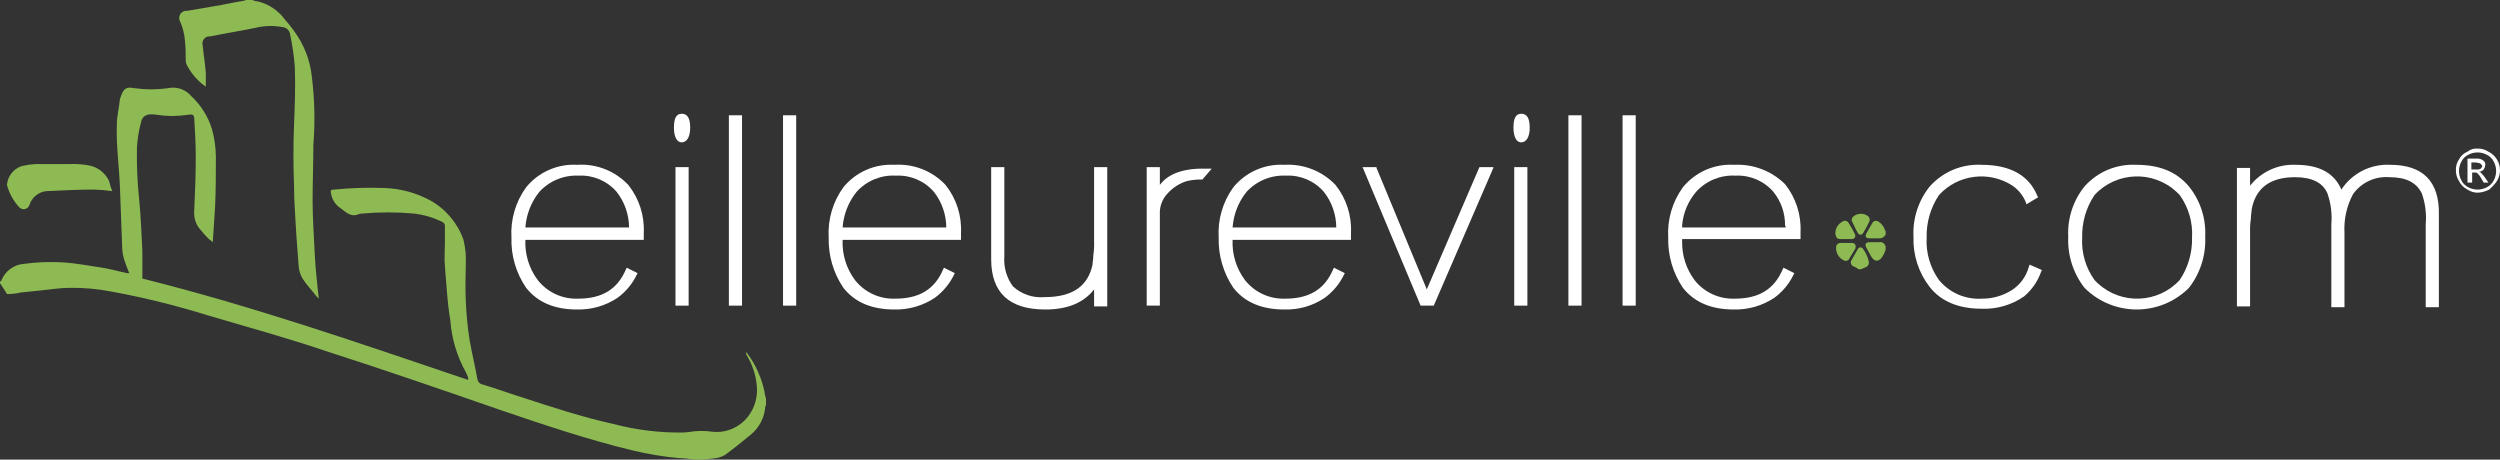 <?xml version="1.0" encoding="iso-8859-1"?>
<!-- Generator: Adobe Illustrator 19.2.1, SVG Export Plug-In . SVG Version: 6.00 Build 0)  -->
<svg version="1.1" id="Calque_1" xmlns="http://www.w3.org/2000/svg" xmlns:xlink="http://www.w3.org/1999/xlink" x="0px" y="0px"
	 viewBox="0 0 323.1 59.4" style="enable-background:new 0 0 323.1 59.4;" xml:space="preserve">
<rect x="0" y="0" width="323.1" height="59.4" fill="#333333" stroke="none"/>
<title>meilleureville-logo-large</title>
<g id="ICON">
	<path style="fill:#8DBA52;" d="M98.8,50.6c-0.378-1.771-1.128-3.441-2.2-4.9l-0.2-0.2v0.1c0,0.1,0.1,0.2,0.1,0.3
		c0.728,1.182,1.173,2.517,1.3,3.9c0.163,1.425-0.231,2.859-1.1,4c-1.081,1.422-2.823,2.18-4.6,2c-0.563-0.083-1.131-0.117-1.7-0.1
		c-0.7,0-1.5,0.2-2.2,0.2c-3.003,0.035-5.996-0.335-8.9-1.1c-4.1-0.9-8-2.2-12-3.5c-1.6-0.5-3.2-1.1-4.9-1.6
		c-0.359-0.059-0.641-0.341-0.7-0.7c-0.3-1.7-0.7-3.3-1-5c-0.266-1.689-0.433-3.392-0.5-5.1c-0.1-1.6,0-3.2,0-4.8
		c0.054-1.042-0.047-2.087-0.3-3.1c-0.758-2.17-2.289-3.986-4.3-5.1c-1.816-0.983-3.836-1.531-5.9-1.6
		c-2.169-0.083-4.341-0.016-6.5,0.2c-0.5,0-0.5,0.1-0.4,0.6c0.142,0.737,0.574,1.386,1.2,1.8c0.7,0.5,1.3,1.2,2.3,0.8
		c0.156-0.072,0.328-0.107,0.5-0.1c2.229-0.2,4.471-0.2,6.7,0c1.287,0.153,2.538,0.525,3.7,1.1c0.187,0.096,0.304,0.29,0.3,0.5v2.2
		c0,1-0.1,2,0,3c0.2,2.3,0.3,4.7,0.7,7c0.172,2.352,0.855,4.638,2,6.7c0.118,0.225,0.218,0.459,0.3,0.7v0.3
		C46.6,44.4,32.8,39.6,18.4,36v-3.5c-0.1-2.2-0.2-4.4-0.4-6.6c-0.25-2.291-0.35-4.596-0.3-6.9c0.069-1.047,0.236-2.085,0.5-3.1
		c0.2-1,0.8-1.2,1.8-1.1c0.728,0.116,1.463,0.183,2.2,0.2c0.803-0.017,1.605-0.084,2.4-0.2c0.3,0,0.4,0,0.5,0.4
		c0.1,1.7,0.2,3.4,0.2,5.2c0,2.3-0.1,4.6-0.2,6.9c-0.071,0.924,0.256,1.834,0.9,2.5c0.308,0.389,0.642,0.756,1,1.1
		c0.1,0.1,0.3,0.2,0.5,0.4c0.1-1.6,0.2-3.1,0.3-4.6c0.1-2.2,0.1-4.3,0.1-6.5c-0.019-1.183-0.187-2.359-0.5-3.5
		c-0.507-1.645-1.439-3.128-2.7-4.3c-0.738-0.862-1.892-1.247-3-1c-1.426,0.2-2.874,0.2-4.3,0c-1.1-0.2-1.4,0-1.8,1.1
		c0,0.1-0.1,0.2-0.1,0.3c-0.1,1.1-0.4,2.2-0.4,3.3c-0.1,2.7,0.3,5.4,0.4,8.1s0.2,5.4,0.3,8c0.018,0.407,0.085,0.81,0.2,1.2
		c0.2,0.6,0.4,1.2,0.7,1.9h-0.3l-2.6-0.6c-2-0.3-3.9-0.7-5.9-0.8c-1.603-0.083-3.21-0.016-4.8,0.2c-1.287,0.093-2.41,0.906-2.9,2.1
		c-0.038,0.09-0.11,0.162-0.2,0.2v0.2c0.3,0.5,0.7,1,0.9,1.4c0.606,0.007,1.21-0.06,1.8-0.2l2.9-0.3c1.1-0.1,2.2-0.3,3.3-0.3
		c1.879-0.032,3.756,0.135,5.6,0.5c4.224,0.785,8.398,1.82,12.5,3.1c5.1,1.5,10.2,2.9,15.2,4.6c7.5,2.4,15,5,22.5,7.6
		c5.6,1.9,11.2,3.8,17,5.2c1.973,0.479,3.978,0.813,6,1c0.671,0.017,1.339,0.084,2,0.2H91c0.5-0.1,1-0.1,1.6-0.2
		c0.386-0.072,0.758-0.207,1.1-0.4c1.1-0.8,2.2-1.7,3.3-2.6c1.101-0.888,1.788-2.19,1.9-3.6c0-0.1,0.1-0.2,0.1-0.3v-0.8
		C98.886,51.212,98.819,50.909,98.8,50.6z"/>
	<path style="fill:#8DBA52;" d="M23.9,5.2c0.083,0.797,0.117,1.599,0.1,2.4c-0.016,0.238,0.018,0.476,0.1,0.7
		c0.497,1.013,1.215,1.901,2.1,2.6c0.139,0.092,0.273,0.192,0.4,0.3V9.4c-0.1-1.2-0.3-2.4-0.4-3.5
		c-0.153-0.49,0.121-1.012,0.611-1.165C26.937,4.696,27.069,4.684,27.2,4.7C29.1,4.3,31.1,4,33,3.6c1.146-0.283,2.34-0.317,3.5-0.1
		c0.536,0.038,0.962,0.464,1,1c0.291,1.352,0.491,2.722,0.6,4.1c0.1,2.5,0,5.1-0.1,7.6s-0.1,5.2,0,7.8c0,2.1,0.2,4.3,0.3,6.4
		c0.1,1.3,0.2,2.7,0.3,4c0.044,0.564,0.215,1.111,0.5,1.6c0.5,0.8,1.2,1.5,1.8,2.3l0.3,0.3c-0.2-1.8-0.4-3.6-0.5-5.4
		c-0.1-2.4-0.3-4.8-0.3-7.2s0.1-4.9,0.1-7.3c0.233-2.932,0.166-5.881-0.2-8.8C40.075,7.763,39.281,5.725,38,4
		c-0.369-0.524-0.77-1.025-1.2-1.5c-0.835-1.135-2.036-1.947-3.4-2.3c-0.276-0.019-0.547-0.087-0.8-0.2h-0.8c-0.1,0-0.2,0.1-0.3,0.1
		c-1.3,0.2-2.5,0.5-3.8,0.7l-3.5,0.6c-0.51-0.062-0.973,0.301-1.035,0.811C23.149,2.342,23.161,2.474,23.2,2.6
		C23.584,3.419,23.821,4.299,23.9,5.2z"/>
	<path style="fill:#8DBA52;" d="M2.5,26.8c0.3,0.309,0.794,0.316,1.103,0.015c0.09-0.088,0.158-0.196,0.197-0.315
		c0.307-0.986,1.172-1.694,2.2-1.8c2.1-0.1,4.2-0.2,6.2-0.2c0.77,0.021,1.538,0.088,2.3,0.2c-0.165-0.423-0.299-0.857-0.4-1.3
		c-0.476-1.02-1.4-1.76-2.5-2c-0.856-0.17-1.728-0.237-2.6-0.2H5c-0.776,0.001-1.549,0.102-2.3,0.3
		c-1.014,0.384-1.715,1.319-1.8,2.4C1.187,24.983,1.736,25.979,2.5,26.8z"/>
</g>
<g id="TEXTE_VECTORISER">
	<polygon style="fill:#FFFFFF;" points="184.4,37.4 177.9,21.7 177.9,21.6 176.1,21.6 183.6,39.5 183.6,39.5 185.3,39.5 193,21.7 
		193,21.6 191.2,21.6 	"/>
	<path style="fill:#FFFFFF;" d="M196.6,14.7c-0.7,0-1,0.6-1,1.8s0.4,1.9,1,1.9s1.1-0.6,1.1-1.9S197.3,14.7,196.6,14.7z"/>
	<rect x="195.7" y="21.6" style="fill:#FFFFFF;" width="1.7" height="17.9"/>
	<rect x="202.7" y="14.9" style="fill:#FFFFFF;" width="1.7" height="24.6"/>
	<rect x="209.7" y="14.9" style="fill:#FFFFFF;" width="1.7" height="24.6"/>
	<path style="fill:#FFFFFF;" d="M224.1,21.3c-2.537-0.145-4.991,0.933-6.6,2.9c-1.365,1.882-2.037,4.179-1.9,6.5
		c-0.059,2.312,0.606,4.584,1.9,6.5c1.5,1.9,3.7,2.8,6.6,2.8c1.846,0.04,3.659-0.483,5.2-1.5c1.067-0.78,1.925-1.81,2.5-3l0.1-0.2
		l-1.4-0.7l-0.1,0.2c-1.1,2.6-3.1,3.8-6.2,3.8c-2.017,0.076-3.949-0.815-5.2-2.4c-1.075-1.442-1.638-3.202-1.6-5v-0.3h15.3V30
		c0.109-2.241-0.602-4.445-2-6.2C228.949,22.076,226.554,21.169,224.1,21.3z M230.8,29.4h-13.4v-0.3
		c0.137-1.586,0.767-3.089,1.8-4.3c1.291-1.44,3.169-2.213,5.1-2.1c1.87-0.093,3.678,0.682,4.9,2.1c0.981,1.218,1.511,2.737,1.5,4.3
		L230.8,29.4z"/>
	<path style="fill:#FFFFFF;" d="M74.6,21.3c-2.537-0.145-4.991,0.933-6.6,2.9c-1.365,1.882-2.037,4.179-1.9,6.5
		c-0.074,2.314,0.592,4.59,1.9,6.5c1.5,1.9,3.7,2.8,6.6,2.8c1.846,0.04,3.659-0.483,5.2-1.5c1.067-0.78,1.925-1.81,2.5-3l0.1-0.2
		L81,34.6l-0.1,0.2c-1.1,2.6-3.1,3.8-6.2,3.8c-2.017,0.076-3.949-0.815-5.2-2.4c-1.119-1.496-1.685-3.334-1.6-5.2h15.3v-0.9
		c0.109-2.241-0.602-4.445-2-6.2C79.499,22.091,77.078,21.137,74.6,21.3z M67.9,29.4c0.119-1.68,0.747-3.285,1.8-4.6
		c1.303-1.423,3.172-2.193,5.1-2.1c1.87-0.093,3.678,0.682,4.9,2.1c1.03,1.313,1.593,2.931,1.6,4.6C81.3,29.4,67.9,29.4,67.9,29.4z"
		/>
	<path style="fill:#FFFFFF;" d="M88.1,14.7c-0.7,0-1,0.6-1,1.8s0.4,1.9,1,1.9s1.1-0.6,1.1-1.9S88.8,14.7,88.1,14.7z"/>
	<rect x="87.3" y="21.6" style="fill:#FFFFFF;" width="1.7" height="17.9"/>
	<rect x="94.2" y="14.9" style="fill:#FFFFFF;" width="1.7" height="24.6"/>
	<rect x="101.2" y="14.9" style="fill:#FFFFFF;" width="1.7" height="24.6"/>
	<path style="fill:#FFFFFF;" d="M115.6,21.3c-2.537-0.145-4.991,0.933-6.6,2.9c-1.365,1.882-2.037,4.179-1.9,6.5
		c-0.059,2.312,0.606,4.584,1.9,6.5c1.5,1.9,3.7,2.8,6.6,2.8c1.846,0.04,3.659-0.483,5.2-1.5c1.067-0.78,1.925-1.81,2.5-3l0.1-0.2
		l-1.4-0.7l-0.1,0.2c-1.1,2.6-3.1,3.8-6.2,3.8c-2.017,0.076-3.949-0.815-5.2-2.4c-1.119-1.496-1.685-3.334-1.6-5.2h15.3v-0.9
		c0.109-2.241-0.602-4.445-2-6.2C120.499,22.091,118.078,21.137,115.6,21.3z M108.9,29.4c0.119-1.68,0.747-3.285,1.8-4.6
		c1.291-1.44,3.169-2.213,5.1-2.1c1.87-0.093,3.678,0.682,4.9,2.1c1.03,1.313,1.593,2.931,1.6,4.6C122.3,29.4,108.9,29.4,108.9,29.4
		z"/>
	<path style="fill:#FFFFFF;" d="M141.4,31.2c0.022,0.602-0.011,1.204-0.1,1.8c0,0.5-0.1,0.9-0.1,1.2c-0.6,2.8-2.6,4.2-6.2,4.2
		c-1.503,0.135-2.993-0.374-4.1-1.4c-0.819-1.128-1.209-2.511-1.1-3.9V21.6h-1.7v11.9c0,4.3,2.3,6.5,7,6.5c2.9,0,5-0.9,6.3-2.6v2.2
		h1.7v-18h-1.7L141.4,31.2L141.4,31.2L141.4,31.2z"/>
	<path style="fill:#FFFFFF;" d="M149.9,23.9v-2.3h-1.7v17.9h1.7V27.7c-0.054-1,0.308-1.977,1-2.7c0.671-0.752,1.536-1.305,2.5-1.6
		c0.623-0.145,1.261-0.212,1.9-0.2h0.1l1.2-1.4H156C153.1,21.7,151,22.4,149.9,23.9z"/>
	<path style="fill:#FFFFFF;" d="M166,21.3c-2.537-0.145-4.991,0.933-6.6,2.9c-1.365,1.882-2.037,4.179-1.9,6.5
		c-0.059,2.312,0.606,4.584,1.9,6.5c1.5,1.9,3.7,2.8,6.6,2.8c1.847,0.055,3.666-0.47,5.2-1.5c1.067-0.78,1.925-1.81,2.5-3l0.1-0.2
		l-1.4-0.7l-0.1,0.2c-1.1,2.6-3.1,3.8-6.2,3.8c-2.017,0.076-3.949-0.815-5.2-2.4c-1.119-1.496-1.685-3.334-1.6-5.2h15.3v-0.9
		c0.109-2.241-0.602-4.445-2-6.2C170.888,22.107,168.475,21.157,166,21.3z M159.3,29.4c0.119-1.68,0.747-3.285,1.8-4.6
		c1.303-1.423,3.172-2.193,5.1-2.1c1.87-0.093,3.678,0.682,4.9,2.1c1.03,1.313,1.593,2.931,1.6,4.6H159.3z"/>
	<path style="fill:#FFFFFF;" d="M262.3,34.2l-0.1,0.3c-0.337,1.238-1.121,2.306-2.2,3c-1.166,0.736-2.521,1.118-3.9,1.1
		c-2.111,0.121-4.153-0.77-5.5-2.4c-1.148-1.596-1.713-3.537-1.6-5.5c-0.05-1.955,0.509-3.877,1.6-5.5
		c2.448-2.667,6.465-3.174,9.5-1.2c0.755,0.524,1.345,1.252,1.7,2.1l0.1,0.3l1.5-0.9l-0.1-0.2c-1.1-2.7-3.6-4-7.2-4
		c-2.543-0.134-5.009,0.896-6.7,2.8c-1.475,1.835-2.222,4.149-2.1,6.5c-0.085,2.346,0.659,4.647,2.1,6.5c1.5,1.9,3.8,2.8,6.7,2.8
		c1.959,0.08,3.89-0.482,5.5-1.6c1.007-0.85,1.766-1.956,2.2-3.2l0.1-0.2L262.3,34.2L262.3,34.2L262.3,34.2z"/>
	<path style="fill:#FFFFFF;" d="M276.1,21.3c-2.543-0.134-5.009,0.896-6.7,2.8c-1.475,1.835-2.222,4.149-2.1,6.5
		c-0.109,2.38,0.636,4.72,2.1,6.6c3.723,3.728,9.764,3.732,13.492,0.008c0.003-0.003,0.006-0.006,0.008-0.008
		c1.464-1.88,2.209-4.22,2.1-6.6c0.122-2.351-0.625-4.665-2.1-6.5C281.3,22.2,279.1,21.3,276.1,21.3z M281.7,36.2
		c-2.816,3.038-7.561,3.217-10.599,0.401c-0.139-0.129-0.272-0.262-0.401-0.401c-1.148-1.596-1.713-3.537-1.6-5.5
		c-0.05-1.955,0.509-3.877,1.6-5.5c2.816-3.038,7.561-3.217,10.599-0.401c0.139,0.129,0.272,0.262,0.401,0.401
		c1.148,1.596,1.713,3.537,1.6,5.5C283.35,32.655,282.791,34.577,281.7,36.2z"/>
	<path style="fill:#FFFFFF;" d="M308.9,21.3c-2.519-0.128-4.918,1.09-6.3,3.2c-0.9-2.1-2.8-3.2-5.9-3.2
		c-2.287-0.105-4.485,0.9-5.9,2.7v-2.3h-1.7v17.9h1.7V30c-0.02-0.569,0.014-1.138,0.1-1.7c0-0.5,0.1-0.9,0.1-1.2
		c0.5-2.8,2.4-4.2,5.6-4.2c2.2,0,3.6,0.7,4.2,2.1c0.448,1.283,0.619,2.646,0.5,4v10.7h1.7v-9.6c-0.098-1.736,0.283-3.465,1.1-5
		c1.069-1.51,2.855-2.346,4.7-2.2c2.2,0,3.5,0.7,4.2,2.1c0.448,1.283,0.619,2.646,0.5,4v10.7h1.7V27.8
		C315.3,23.4,313.1,21.3,308.9,21.3z"/>
	<path style="fill:#FFFFFF;" d="M320.2,19.2c0.496-0.009,0.983,0.131,1.4,0.4c0.454,0.222,0.836,0.569,1.1,1
		c0.533,0.857,0.533,1.943,0,2.8c-0.279,0.412-0.616,0.783-1,1.1c-0.436,0.224-0.911,0.36-1.4,0.4c-0.498,0.022-0.989-0.119-1.4-0.4
		c-0.481-0.231-0.869-0.619-1.1-1.1c-0.269-0.417-0.409-0.904-0.4-1.4c-0.022-0.498,0.119-0.989,0.4-1.4
		c0.235-0.455,0.625-0.81,1.1-1C319.266,19.306,319.732,19.162,320.2,19.2z M320.2,19.7c-0.418,0.004-0.829,0.107-1.2,0.3
		c-0.39,0.194-0.706,0.51-0.9,0.9c-0.4,0.75-0.4,1.65,0,2.4c0.194,0.39,0.51,0.706,0.9,0.9c0.75,0.4,1.65,0.4,2.4,0
		c0.39-0.194,0.706-0.51,0.9-0.9c0.4-0.75,0.4-1.65,0-2.4c-0.194-0.39-0.51-0.706-0.9-0.9C321.029,19.807,320.618,19.704,320.2,19.7
		z M318.9,23.6v-3.1h1c0.271-0.031,0.545,0.004,0.8,0.1c0.15,0.075,0.286,0.176,0.4,0.3c0.08,0.117,0.115,0.259,0.1,0.4
		c-0.021,0.212-0.089,0.418-0.2,0.6c-0.151,0.177-0.368,0.285-0.6,0.3c0.12,0.03,0.226,0.1,0.3,0.2c0.187,0.182,0.354,0.383,0.5,0.6
		l0.4,0.6H321l-0.3-0.5c-0.125-0.261-0.294-0.497-0.5-0.7c-0.111-0.092-0.258-0.129-0.4-0.1h-0.3v1.3L318.9,23.6L318.9,23.6z
		 M319.4,21.9h0.6c0.206,0.036,0.417,0,0.6-0.1c0.1-0.074,0.17-0.18,0.2-0.3c0-0.1,0-0.2-0.1-0.2c-0.038-0.09-0.11-0.162-0.2-0.2
		c-0.165-0.043-0.332-0.077-0.5-0.1h-0.6V21.9C319.4,21.9,319.4,21.9,319.4,21.9z"/>
</g>
<g id="DOT">
	<path style="fill:#8DBA52;" d="M243.6,29.7c-0.15-0.467-0.472-0.86-0.9-1.1c-0.245-0.139-0.556-0.053-0.695,0.192
		c-0.002,0.003-0.003,0.006-0.005,0.008c-0.3,0.5-0.6,1-0.8,1.4s0,0.6,0.4,0.6h1.2c0.377,0.048,0.741-0.155,0.9-0.5v-0.4
		C243.646,29.846,243.611,29.776,243.6,29.7z"/>
	<path style="fill:#8DBA52;" d="M240.8,32.2c-0.082-0.193-0.305-0.284-0.498-0.202c-0.091,0.038-0.164,0.111-0.202,0.202
		c-0.3,0.5-0.5,0.9-0.8,1.4c-0.174,0.242-0.119,0.58,0.123,0.754c0.024,0.018,0.05,0.033,0.077,0.046c0.253,0.095,0.49,0.23,0.7,0.4
		h0.3c0.2-0.1,0.5-0.2,0.7-0.3c0.279-0.16,0.405-0.496,0.3-0.8C241.37,33.158,241.132,32.648,240.8,32.2z"/>
	<path style="fill:#8DBA52;" d="M242.8,31.3h-1.2c-0.5,0-0.6,0.3-0.4,0.7s0.4,0.7,0.6,1.1c0.4,0.7,0.9,0.8,1.4,0.2
		c0.206-0.312,0.374-0.648,0.5-1v-0.4c-0.06-0.399-0.431-0.674-0.83-0.614C242.847,31.29,242.823,31.294,242.8,31.3z"/>
	<path style="fill:#8DBA52;" d="M240.1,30.1c0.082,0.193,0.305,0.284,0.498,0.202c0.091-0.038,0.164-0.111,0.202-0.202
		c0.305-0.478,0.573-0.98,0.8-1.5c0.076-0.204,0.038-0.432-0.1-0.6c-0.573-0.5-1.427-0.5-2,0c-0.105,0.11-0.175,0.25-0.2,0.4
		c-0.013,0.11,0.023,0.22,0.1,0.3C239.6,29.1,239.8,29.6,240.1,30.1z"/>
	<path style="fill:#8DBA52;" d="M237.9,30.9h1.4c0.242,0.026,0.458-0.149,0.484-0.391c0.012-0.11-0.018-0.221-0.084-0.309
		c-0.229-0.487-0.496-0.956-0.8-1.4c-0.134-0.247-0.444-0.339-0.692-0.205c-0.003,0.002-0.006,0.003-0.008,0.005
		c-0.622,0.287-1.015,0.915-1,1.6C237.3,30.7,237.4,30.9,237.9,30.9z"/>
	<path style="fill:#8DBA52;" d="M239.3,31.4h-1.4c-0.302-0.023-0.568,0.198-0.6,0.5c-0.077,0.778,0.372,1.513,1.1,1.8
		c0.173,0.04,0.355,0.003,0.5-0.1l0.9-1.5C239.9,31.6,239.7,31.4,239.3,31.4z"/>
</g>
</svg>
